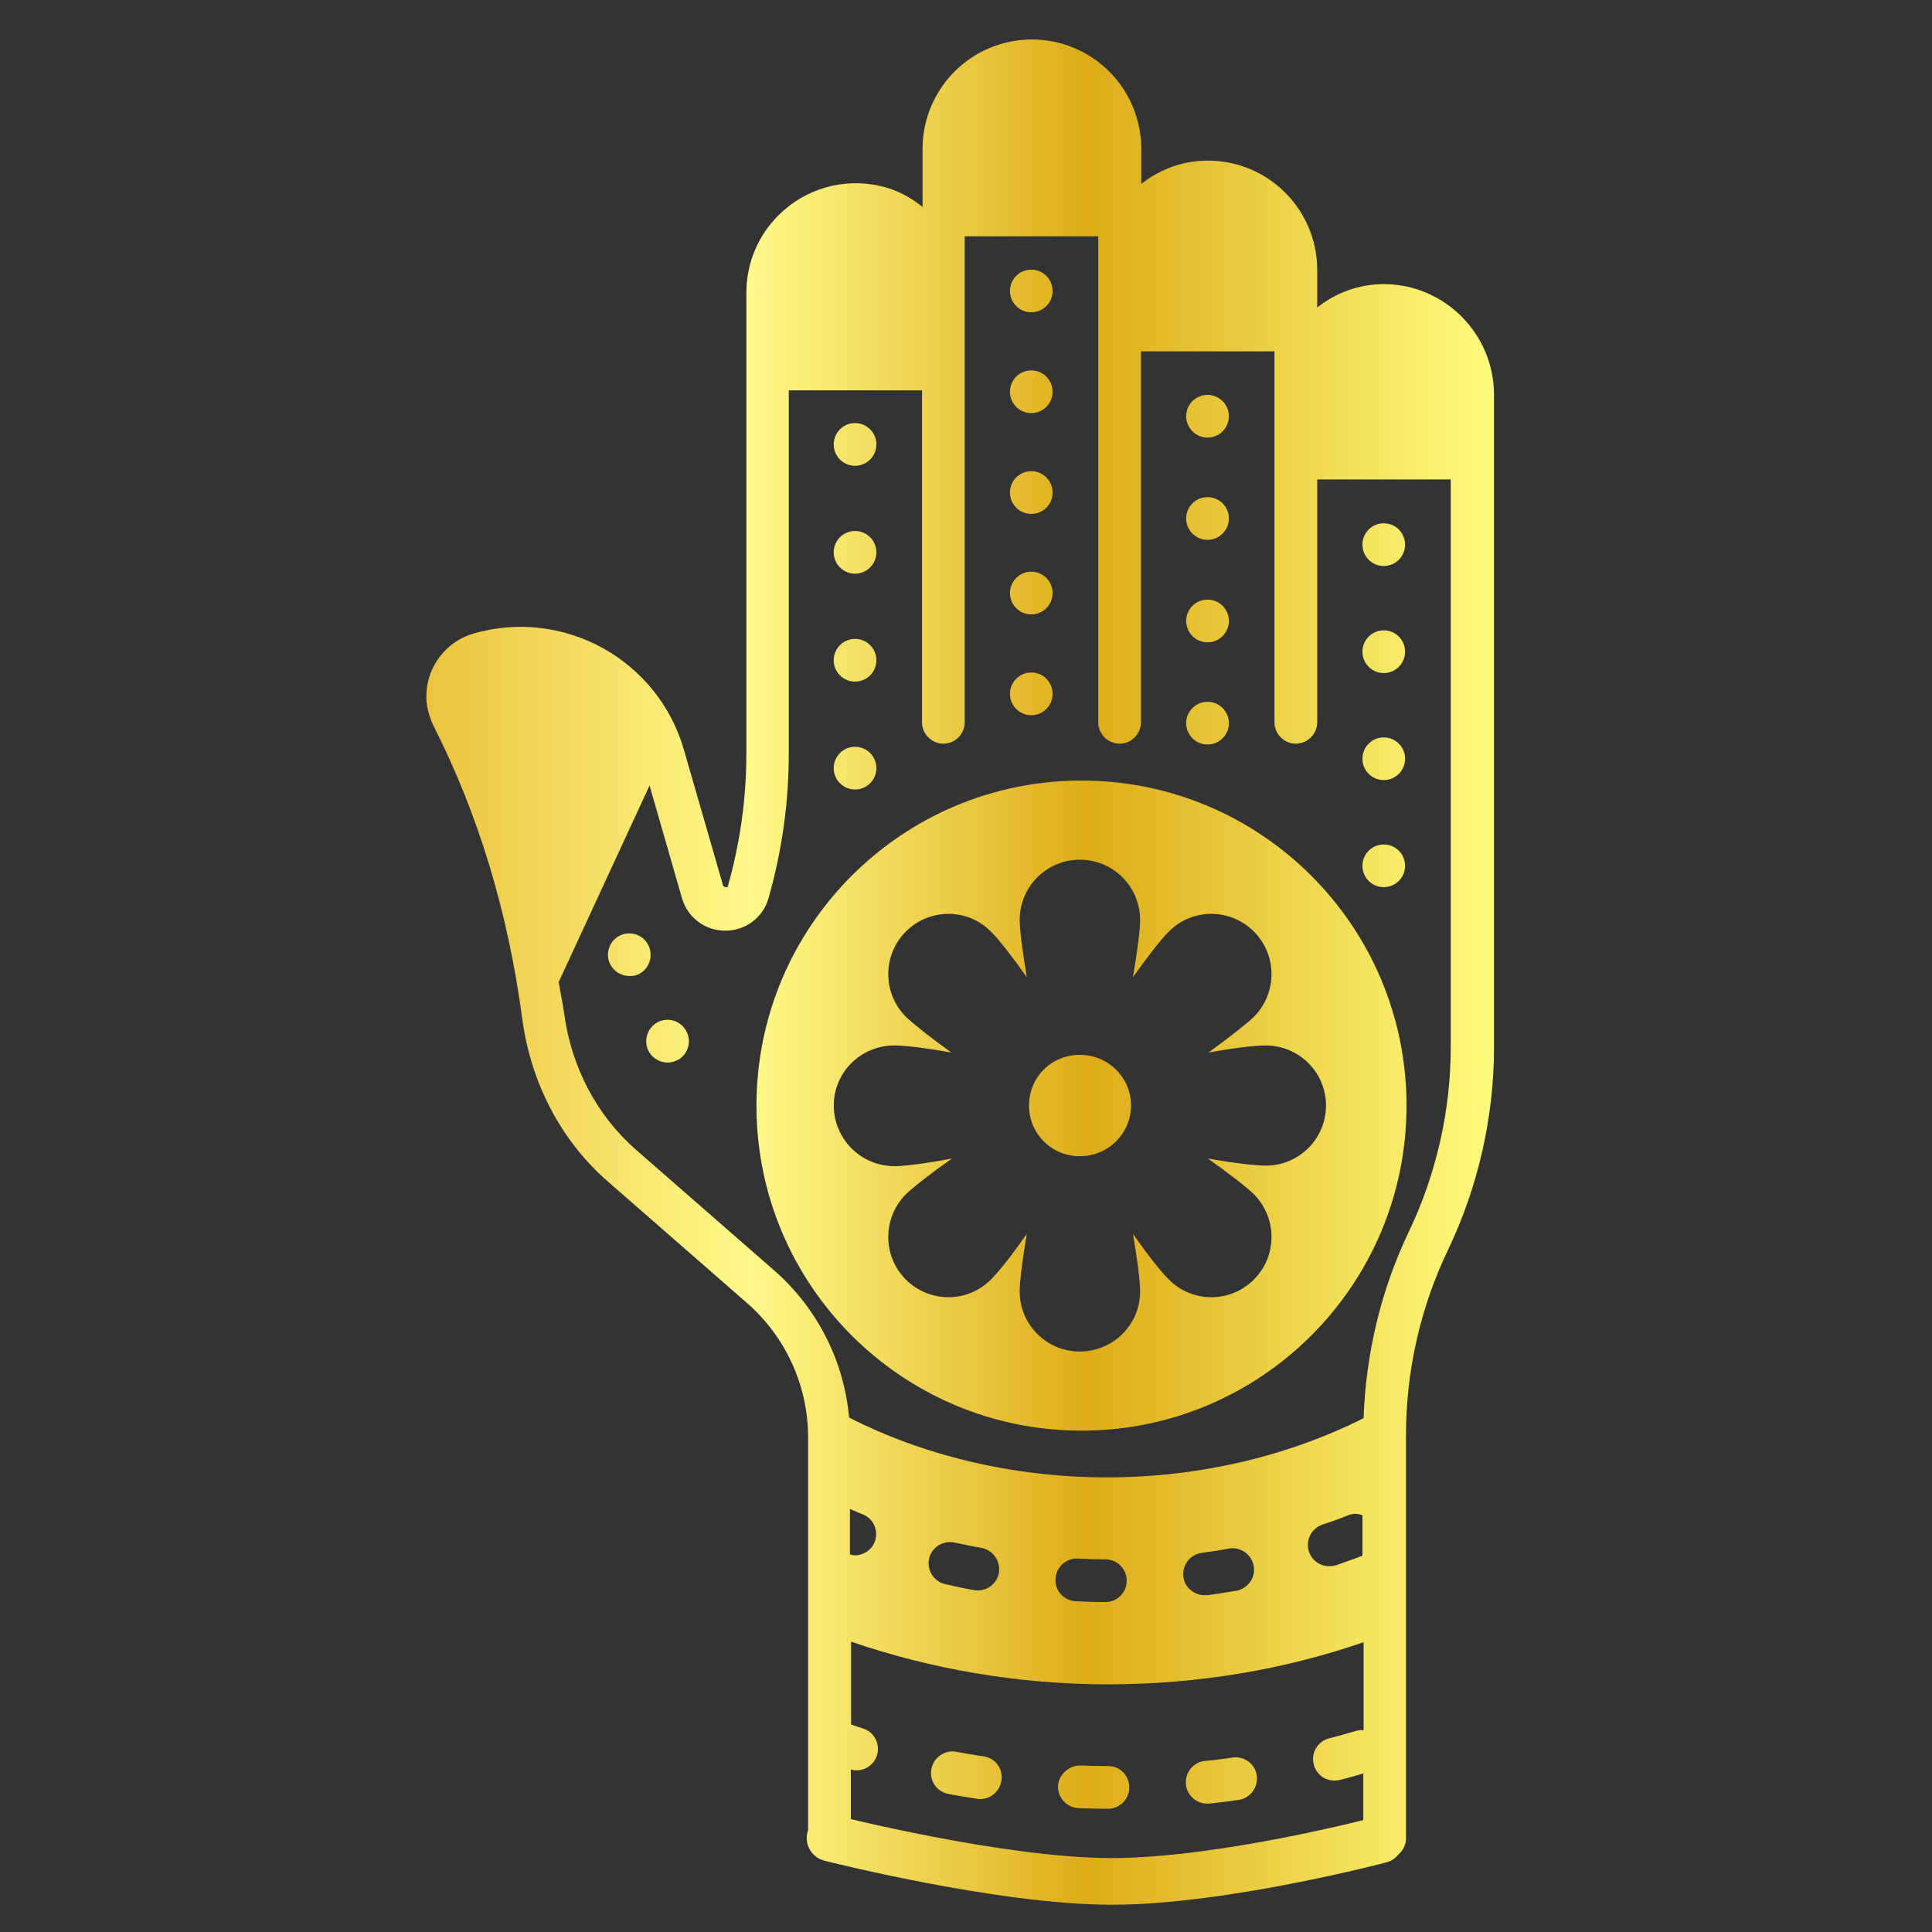 <svg width="48" height="48" viewBox="0 0 48 48" fill="none" xmlns="http://www.w3.org/2000/svg">
<rect x="0" y="0" width="48" height="48" fill="#333333" stroke="none"/>
<g clip-path="url(#clip0_330_3695)">
<g clip-path="url(#clip1_330_3695)">
<g clip-path="url(#clip2_330_3695)">
<path d="M25.638 0.981C26.347 0.981 27.029 1.259 27.536 1.755C28.044 2.251 28.337 2.926 28.354 3.636V4.57C28.813 4.209 29.379 3.99 30.009 3.99C31.508 3.99 32.725 5.206 32.726 6.705V7.639C33.185 7.278 33.752 7.059 34.381 7.059C35.88 7.059 37.104 8.283 37.118 9.783V26.024C37.118 27.757 36.721 29.497 35.972 31.06C35.293 32.475 34.932 34.06 34.932 35.637V45.674C34.932 45.832 34.859 45.973 34.747 46.071C34.672 46.164 34.571 46.237 34.446 46.27L34.428 46.202H34.427L34.445 46.27H34.444L34.442 46.271C34.44 46.271 34.437 46.272 34.433 46.273C34.425 46.275 34.413 46.278 34.398 46.282C34.368 46.289 34.323 46.301 34.266 46.316C34.151 46.345 33.985 46.386 33.777 46.435C33.362 46.533 32.779 46.664 32.108 46.795C30.776 47.055 29.062 47.323 27.622 47.323C26.182 47.323 24.387 47.044 22.977 46.774C22.267 46.638 21.643 46.501 21.198 46.399C20.976 46.348 20.797 46.306 20.674 46.276C20.613 46.261 20.564 46.249 20.531 46.241C20.515 46.237 20.503 46.233 20.494 46.231C20.49 46.23 20.487 46.229 20.484 46.229L20.481 46.228H20.48L20.37 46.188C20.128 46.071 19.993 45.795 20.061 45.524C20.065 45.509 20.072 45.495 20.077 45.48V35.707C20.076 35.078 19.942 34.456 19.682 33.883C19.422 33.31 19.044 32.799 18.571 32.383L15.112 29.363C13.945 28.351 13.188 26.907 12.976 25.316C12.622 22.656 11.879 20.216 10.775 18.044C10.655 17.797 10.592 17.542 10.592 17.302C10.592 16.581 11.073 15.937 11.767 15.739C14.009 15.095 16.349 16.39 16.993 18.632L17.97 22.02C18.069 22.062 18.076 22.041 18.083 22.02C18.387 20.945 18.543 19.841 18.543 18.731V7.279C18.543 6.55 18.826 5.864 19.335 5.355C20 4.69 20.941 4.413 21.86 4.619C22.256 4.703 22.617 4.895 22.921 5.142V3.636C22.937 2.927 23.231 2.251 23.738 1.755C24.246 1.259 24.928 0.981 25.638 0.981ZM21.145 42.844C21.244 42.88 21.343 42.916 21.442 42.944C21.563 42.983 21.667 43.063 21.733 43.171C21.8 43.279 21.826 43.407 21.807 43.533C21.787 43.658 21.722 43.773 21.626 43.856C21.53 43.938 21.407 43.984 21.28 43.984C21.231 43.984 21.188 43.976 21.139 43.962V45.195C21.23 45.216 21.337 45.242 21.457 45.27C21.892 45.37 22.501 45.503 23.194 45.636C24.592 45.904 26.297 46.163 27.622 46.163C28.947 46.163 30.572 45.914 31.886 45.658C32.538 45.53 33.107 45.403 33.511 45.307C33.652 45.274 33.773 45.243 33.871 45.219V44.061C33.68 44.117 33.482 44.175 33.284 44.224C33.242 44.231 33.192 44.238 33.149 44.238C32.916 44.238 32.704 44.083 32.641 43.842C32.622 43.775 32.617 43.704 32.626 43.635C32.635 43.566 32.658 43.499 32.692 43.439C32.727 43.379 32.774 43.325 32.829 43.283C32.885 43.24 32.948 43.209 33.016 43.191C33.242 43.134 33.461 43.071 33.68 43.007C33.743 42.987 33.811 42.979 33.878 42.986V40.8C31.933 41.472 29.783 41.847 27.526 41.847C25.263 41.847 23.105 41.459 21.145 40.786V42.844ZM27.532 43.877C27.602 43.877 27.672 43.891 27.736 43.918C27.801 43.945 27.86 43.985 27.908 44.035C27.957 44.086 27.995 44.145 28.02 44.21C28.046 44.276 28.058 44.346 28.056 44.415C28.055 44.705 27.815 44.939 27.525 44.939H27.519C27.278 44.939 27.037 44.931 26.797 44.924C26.507 44.91 26.273 44.662 26.287 44.372C26.301 44.083 26.57 43.857 26.839 43.864C27.072 43.871 27.299 43.877 27.532 43.877ZM30.623 43.665C30.913 43.623 31.189 43.828 31.225 44.118C31.26 44.408 31.061 44.677 30.771 44.719C30.531 44.755 30.291 44.783 30.051 44.811H29.994C29.725 44.811 29.492 44.606 29.464 44.337C29.436 44.04 29.647 43.779 29.938 43.75C30.171 43.729 30.397 43.701 30.623 43.665ZM23.762 43.524C23.988 43.566 24.215 43.602 24.441 43.637C24.731 43.68 24.929 43.948 24.88 44.245C24.837 44.507 24.611 44.697 24.356 44.698C24.335 44.698 24.307 44.698 24.278 44.691C24.038 44.656 23.798 44.613 23.564 44.571C23.275 44.514 23.083 44.239 23.14 43.949C23.196 43.659 23.479 43.467 23.762 43.524ZM26.776 38.721C26.707 38.718 26.637 38.729 26.571 38.753C26.506 38.777 26.446 38.813 26.395 38.861C26.343 38.908 26.303 38.965 26.273 39.029C26.244 39.092 26.227 39.16 26.225 39.23C26.22 39.3 26.23 39.37 26.254 39.436C26.277 39.502 26.315 39.562 26.362 39.614C26.41 39.665 26.467 39.707 26.53 39.736C26.594 39.764 26.663 39.78 26.733 39.782C26.974 39.796 27.215 39.803 27.463 39.803C27.603 39.803 27.738 39.747 27.838 39.648C27.937 39.548 27.993 39.413 27.993 39.273C27.993 39.132 27.937 38.996 27.838 38.897C27.738 38.797 27.603 38.742 27.463 38.742C27.23 38.742 27.003 38.735 26.776 38.721ZM30.532 38.473C30.313 38.516 30.087 38.551 29.854 38.58C29.564 38.622 29.365 38.89 29.4 39.18C29.436 39.442 29.669 39.633 29.931 39.633H30.002C30.242 39.598 30.483 39.562 30.724 39.52C31.006 39.463 31.204 39.188 31.148 38.905C31.098 38.615 30.815 38.424 30.532 38.473ZM23.721 38.325C23.438 38.261 23.148 38.438 23.084 38.721C23.068 38.789 23.066 38.86 23.078 38.929C23.09 38.998 23.115 39.064 23.152 39.123C23.19 39.182 23.239 39.234 23.296 39.274C23.353 39.314 23.419 39.343 23.487 39.358C23.721 39.414 23.961 39.464 24.201 39.506C24.229 39.513 24.265 39.513 24.293 39.513C24.417 39.514 24.537 39.471 24.633 39.392C24.728 39.313 24.794 39.203 24.817 39.081C24.867 38.791 24.675 38.516 24.393 38.459C24.166 38.417 23.94 38.374 23.721 38.325ZM33.85 37.646C33.736 37.603 33.616 37.596 33.496 37.646C33.284 37.731 33.072 37.809 32.852 37.879C32.577 37.978 32.428 38.275 32.52 38.551C32.598 38.777 32.803 38.911 33.023 38.911C33.079 38.911 33.136 38.904 33.192 38.89C33.419 38.805 33.638 38.735 33.85 38.65V37.646ZM21.117 38.621C21.16 38.629 21.195 38.643 21.237 38.643C21.45 38.643 21.648 38.515 21.732 38.31C21.838 38.034 21.704 37.73 21.436 37.624C21.322 37.582 21.223 37.532 21.117 37.49V38.621ZM23.968 17.946C23.968 18.165 23.834 18.356 23.643 18.434C23.579 18.462 23.508 18.476 23.438 18.476C23.148 18.476 22.907 18.236 22.907 17.946V9.698H19.597V18.731C19.597 19.94 19.427 21.143 19.095 22.31C18.96 22.798 18.522 23.123 18.02 23.123C17.517 23.123 17.086 22.798 16.944 22.317L16.138 19.516L13.881 24.397C13.923 24.659 13.98 24.913 14.016 25.175C14.193 26.512 14.829 27.714 15.798 28.563L19.257 31.583C20.312 32.516 20.97 33.817 21.096 35.219C22.914 36.146 25.135 36.705 27.505 36.705C29.86 36.705 32.067 36.146 33.878 35.234C33.934 33.635 34.31 32.043 35.003 30.6C35.682 29.178 36.043 27.594 36.043 26.024V11.912H32.726V17.946C32.725 18.236 32.484 18.476 32.194 18.476C31.904 18.476 31.664 18.236 31.664 17.946V8.729H28.347V17.946C28.347 18.236 28.106 18.476 27.816 18.476C27.526 18.476 27.285 18.236 27.285 17.946V5.871H23.968V17.946ZM26.87 19.393C31.33 19.393 34.945 23.009 34.945 27.469C34.945 31.929 31.33 35.544 26.87 35.544C22.41 35.544 18.794 31.929 18.794 27.469C18.794 23.009 22.41 19.393 26.87 19.393ZM26.83 21.359C26.433 21.359 26.052 21.517 25.771 21.797C25.491 22.078 25.334 22.458 25.334 22.855C25.334 23.11 25.405 23.647 25.511 24.277C25.143 23.761 24.81 23.329 24.619 23.145C24.039 22.558 23.091 22.558 22.504 23.145C21.924 23.732 21.924 24.673 22.504 25.26C22.695 25.444 23.12 25.776 23.636 26.151C23.021 26.038 22.477 25.974 22.222 25.974C21.387 25.974 20.715 26.639 20.715 27.466C20.715 28.294 21.387 28.973 22.222 28.973C22.477 28.973 23.028 28.903 23.65 28.783C23.12 29.157 22.695 29.489 22.504 29.673C21.924 30.26 21.924 31.208 22.504 31.788C23.091 32.376 24.039 32.376 24.619 31.788C24.81 31.604 25.143 31.18 25.511 30.657C25.405 31.279 25.334 31.823 25.334 32.085C25.334 32.913 26.006 33.578 26.826 33.578C27.654 33.578 28.326 32.913 28.326 32.085C28.326 31.823 28.255 31.279 28.148 30.657C28.516 31.18 28.849 31.604 29.04 31.788C29.62 32.376 30.568 32.376 31.155 31.788C31.735 31.208 31.735 30.26 31.155 29.673C30.964 29.489 30.539 29.157 30.009 28.783C30.638 28.896 31.19 28.959 31.452 28.959C32.273 28.959 32.944 28.294 32.944 27.466C32.944 26.639 32.273 25.974 31.439 25.974C31.177 25.974 30.639 26.038 30.023 26.151C30.54 25.776 30.964 25.444 31.155 25.26C31.735 24.673 31.735 23.732 31.155 23.145C30.568 22.558 29.62 22.558 29.04 23.145C28.849 23.329 28.516 23.761 28.148 24.277C28.255 23.647 28.326 23.11 28.326 22.855C28.326 22.458 28.168 22.078 27.888 21.797C27.607 21.517 27.227 21.359 26.83 21.359ZM26.833 26.207C27.526 26.207 28.099 26.766 28.1 27.459C28.1 28.167 27.526 28.726 26.833 28.726C26.666 28.728 26.501 28.696 26.347 28.633C26.192 28.57 26.052 28.477 25.934 28.359C25.816 28.241 25.722 28.101 25.659 27.947C25.596 27.792 25.565 27.626 25.567 27.459C25.567 26.766 26.119 26.207 26.833 26.207ZM16.708 25.351C16.776 25.367 16.84 25.397 16.895 25.439C16.952 25.48 17 25.532 17.035 25.592C17.191 25.84 17.113 26.165 16.865 26.321C16.773 26.37 16.682 26.399 16.59 26.399C16.406 26.399 16.236 26.307 16.13 26.144C16.059 26.023 16.037 25.88 16.07 25.744C16.103 25.608 16.188 25.49 16.307 25.415C16.366 25.378 16.432 25.354 16.501 25.343C16.57 25.332 16.64 25.334 16.708 25.351ZM15.461 23.218C15.555 23.186 15.657 23.18 15.754 23.203C15.851 23.225 15.941 23.275 16.011 23.346C16.081 23.417 16.13 23.507 16.151 23.605C16.215 23.895 16.038 24.178 15.755 24.242C15.713 24.249 15.677 24.248 15.635 24.248C15.535 24.248 15.436 24.22 15.352 24.167C15.267 24.114 15.2 24.038 15.156 23.949C15.113 23.858 15.096 23.758 15.107 23.659C15.119 23.559 15.158 23.465 15.221 23.387C15.283 23.309 15.367 23.251 15.461 23.218ZM34.379 20.981C34.672 20.981 34.909 21.218 34.909 21.511C34.909 21.804 34.672 22.041 34.379 22.041C34.086 22.041 33.849 21.804 33.849 21.511C33.849 21.218 34.086 20.981 34.379 20.981ZM21.243 18.554C21.536 18.554 21.774 18.791 21.774 19.084C21.774 19.377 21.536 19.615 21.243 19.615C20.95 19.614 20.713 19.377 20.713 19.084C20.713 18.792 20.95 18.554 21.243 18.554ZM34.379 18.321C34.672 18.321 34.909 18.558 34.909 18.851C34.909 19.144 34.672 19.381 34.379 19.381C34.086 19.381 33.849 19.144 33.849 18.851C33.849 18.558 34.086 18.321 34.379 18.321ZM30.001 17.436C30.294 17.436 30.531 17.674 30.531 17.967C30.531 18.26 30.294 18.497 30.001 18.497C29.708 18.497 29.47 18.26 29.47 17.967C29.47 17.674 29.708 17.436 30.001 17.436ZM25.622 16.708C25.915 16.708 26.152 16.946 26.152 17.239C26.152 17.532 25.915 17.769 25.622 17.769C25.329 17.769 25.092 17.532 25.092 17.239C25.092 16.946 25.329 16.708 25.622 16.708ZM21.243 15.873C21.536 15.873 21.774 16.111 21.774 16.404C21.774 16.697 21.536 16.934 21.243 16.934C20.95 16.934 20.713 16.697 20.713 16.404C20.713 16.111 20.95 15.874 21.243 15.873ZM34.379 15.661C34.672 15.661 34.909 15.899 34.909 16.192C34.909 16.485 34.672 16.722 34.379 16.722C34.086 16.722 33.849 16.485 33.849 16.192C33.849 15.899 34.086 15.661 34.379 15.661ZM30.001 14.897C30.294 14.897 30.531 15.134 30.531 15.427C30.531 15.72 30.294 15.958 30.001 15.958C29.708 15.958 29.47 15.72 29.47 15.427C29.47 15.134 29.708 14.897 30.001 14.897ZM25.622 14.204C25.915 14.204 26.152 14.442 26.152 14.735C26.152 15.027 25.915 15.265 25.622 15.265C25.329 15.265 25.092 15.027 25.092 14.735C25.092 14.442 25.329 14.204 25.622 14.204ZM21.243 13.192C21.536 13.192 21.774 13.43 21.774 13.723C21.774 14.016 21.536 14.253 21.243 14.253C20.951 14.253 20.713 14.016 20.713 13.723C20.713 13.43 20.95 13.192 21.243 13.192ZM34.379 13.001C34.672 13.001 34.909 13.239 34.909 13.532C34.909 13.825 34.672 14.062 34.379 14.062C34.086 14.062 33.849 13.825 33.849 13.532C33.849 13.239 34.086 13.001 34.379 13.001ZM30.001 12.351C30.294 12.351 30.531 12.588 30.531 12.881C30.531 13.174 30.294 13.411 30.001 13.412C29.708 13.412 29.47 13.174 29.47 12.881C29.47 12.588 29.708 12.351 30.001 12.351ZM25.622 11.707C25.915 11.707 26.152 11.945 26.152 12.238C26.152 12.531 25.915 12.768 25.622 12.768C25.329 12.768 25.092 12.53 25.092 12.238C25.092 11.945 25.329 11.707 25.622 11.707ZM21.243 10.511C21.536 10.511 21.774 10.749 21.774 11.041C21.774 11.334 21.536 11.573 21.243 11.573C20.95 11.572 20.713 11.334 20.713 11.041C20.713 10.749 20.951 10.511 21.243 10.511ZM30.001 9.811C30.294 9.811 30.531 10.049 30.531 10.341C30.531 10.634 30.294 10.872 30.001 10.872C29.708 10.872 29.47 10.634 29.47 10.341C29.47 10.048 29.708 9.811 30.001 9.811ZM25.622 9.203C25.915 9.203 26.152 9.44 26.152 9.733C26.152 10.026 25.915 10.264 25.622 10.264C25.329 10.264 25.092 10.026 25.092 9.733C25.092 9.44 25.329 9.203 25.622 9.203ZM25.622 6.699C25.915 6.699 26.152 6.936 26.152 7.229C26.152 7.522 25.915 7.759 25.622 7.759C25.329 7.759 25.092 7.522 25.092 7.229C25.092 6.936 25.329 6.699 25.622 6.699Z" fill="url(#paint0_linear_330_3695)"/>
</g>
</g>
</g>
<defs>
<linearGradient id="paint0_linear_330_3695" x1="37.318" y1="24.731" x2="10.791" y2="24.731" gradientUnits="userSpaceOnUse">
<stop stop-color="#FFFF81"/>
<stop offset="0.388" stop-color="#DDAC17"/>
<stop offset="0.704" stop-color="#FFFA8A"/>
<stop offset="1" stop-color="#ECC440"/>
</linearGradient>
<clipPath id="clip0_330_3695">
<rect width="46.341" height="46.341" fill="white" transform="translate(0.684 0.981)"/>
</clipPath>
<clipPath id="clip1_330_3695">
<rect width="46.341" height="46.341" fill="white" transform="translate(0.684 0.981)"/>
</clipPath>
<clipPath id="clip2_330_3695">
<rect width="46.341" height="46.341" fill="white" transform="translate(0.684 0.981)"/>
</clipPath>
</defs>
</svg>
